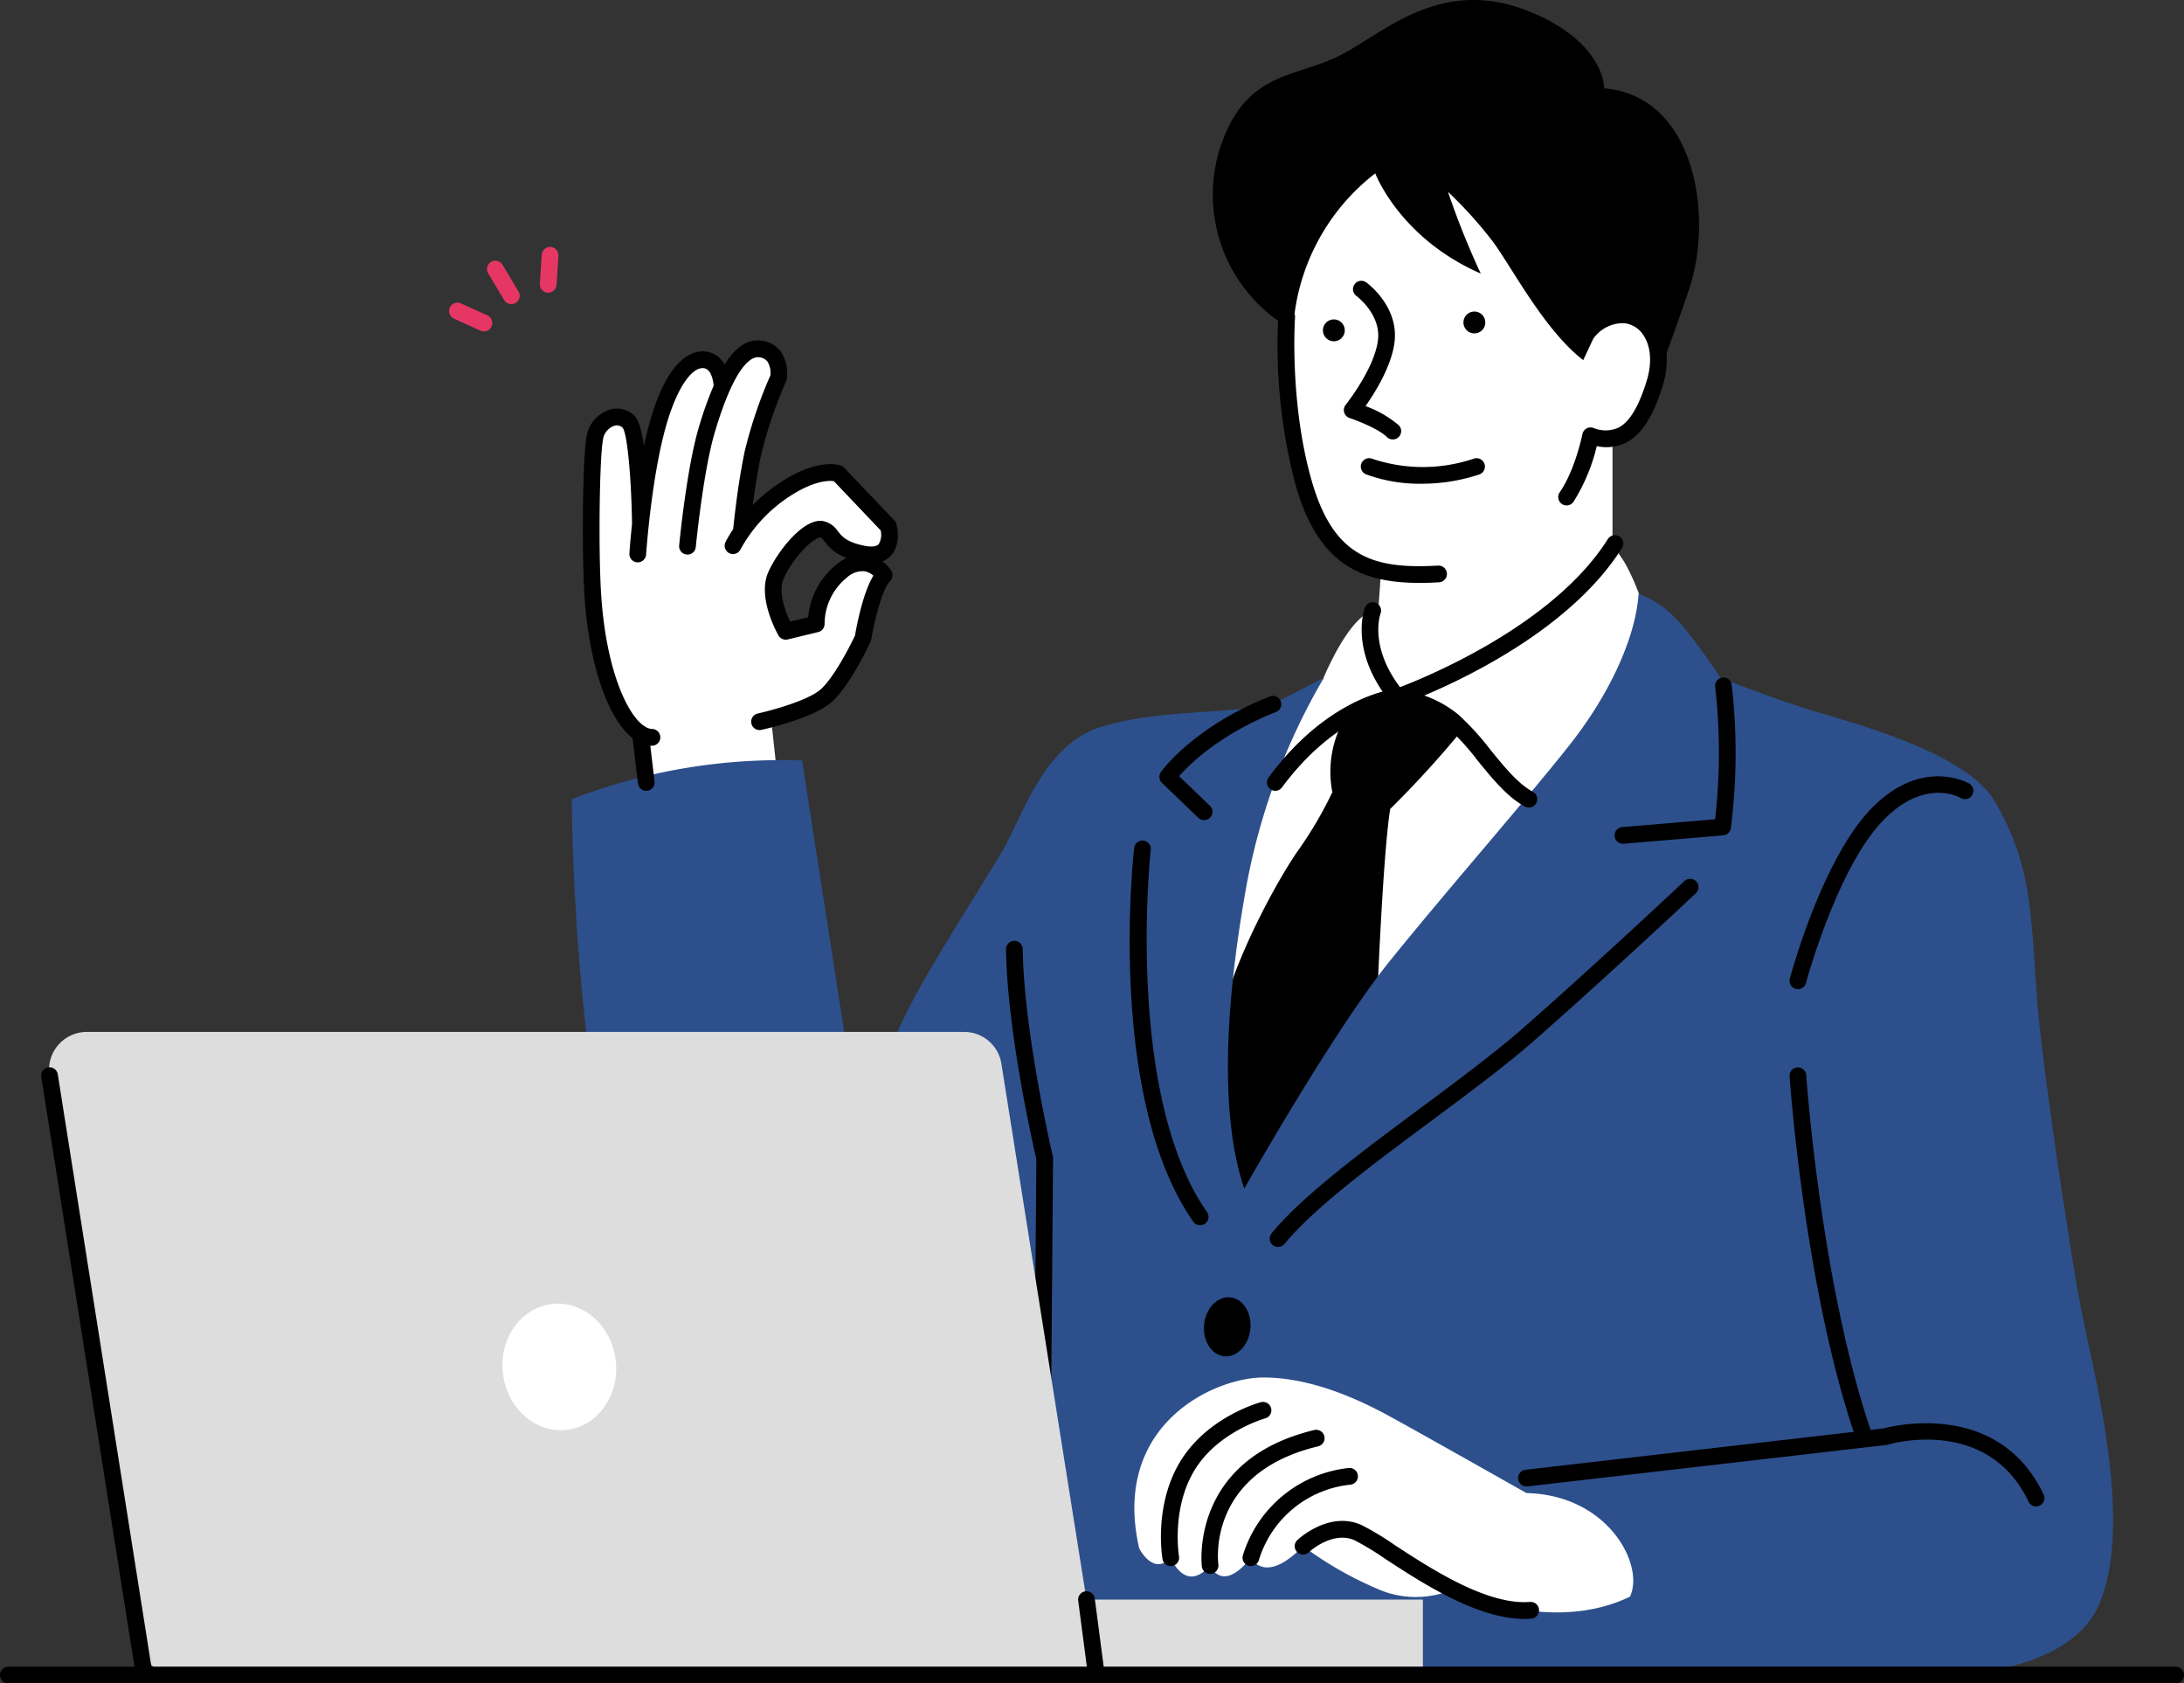 <svg id="about_illust" xmlns="http://www.w3.org/2000/svg" xmlns:xlink="http://www.w3.org/1999/xlink" width="340" height="262" viewBox="0 0 340 262">
  <rect x="0" y="0" width="340" height="262" fill="#333333" stroke="none"/>
  <defs>
    <clipPath id="clip-path">
      <rect id="長方形_13" data-name="長方形 13" width="340" height="262" transform="translate(0 0)" fill="none"/>
    </clipPath>
  </defs>
  <g id="グループ_22" data-name="グループ 22" clip-path="url(#clip-path)">
    <path id="パス_71" data-name="パス 71" d="M1699.512,172.647c11.908,0,34.227,22.341,35.96,32.042,0,0,3.335,11.006-6.44,17.311v16.445c2.485,1.952,4.76,9.044,4.76,9.044s1.243,21.87-8.615,35.8-34,36.541-49.018,36.324-13.121-37.611-9.408-44.569,17.2-16.048,17.2-16.048,4.493-11.127,8.611-10.693l.433-6.086s-10.769-2.4-12.712-16.331a193.93,193.93,0,0,1-2.089-32.151c.282-6.3,9.842-21.089,21.314-21.089" transform="translate(-1477.999 -153.273)" fill="#fff"/>
    <path id="パス_72" data-name="パス 72" d="M829.491,549.368l-1.084-8.261s-4.551-3.913-6.067-12.5-1.842-23.975-1.734-28.347,2.148-8.5,4.433-8.068,2.309,1.413,3.922,11.414c0,0,1.613-10.109,3.455-14.458s6.6-10.87,9.207-2.392c0,0,2.924-7.011,6.07-5.652s2.384,5.109,2.384,5.109a58.4,58.4,0,0,0-5.526,23.154,20.378,20.378,0,0,1,14.519-9.107l8.126,8.563s.325,3.37-1.3,3.913-4.226,1.848-9.21-3.261c0,0-3.159.561-5.859,5.009s-1.336,8.144.528,10.862l4.573-1.087a13.16,13.16,0,0,1,2.275-6.576c2.167-2.989,6.393-4.837,7.909-1.359,0,0-2.709,5.87-2.925,10.544a17.752,17.752,0,0,1-5.851,8.5c-4.592,3.657-8.451,3.788-8.451,3.788l1.17,10.87Z" transform="translate(-728.804 -426.961)" fill="#fff"/>
    <path id="パス_73" data-name="パス 73" d="M839.831,1106l-8.046-51.9a90.283,90.283,0,0,0-35.843,6.015s-.074,32.018,6.234,60.875S839.831,1106,839.831,1106" transform="translate(-706.916 -935.736)" fill="#2d508c"/>
    <path id="パス_74" data-name="パス 74" d="M681.623,368.348a1.3,1.3,0,0,1-1.116-.633l-2.487-4.156a1.3,1.3,0,1,1,2.229-1.343l2.488,4.156a1.308,1.308,0,0,1-.445,1.79,1.291,1.291,0,0,1-.668.186" transform="translate(-602.018 -321.008)" fill="#e63764"/>
    <path id="パス_75" data-name="パス 75" d="M630.577,424.3a1.3,1.3,0,0,1-.535-.116l-4.107-1.862a1.3,1.3,0,0,1,1.071-2.378l4.107,1.862a1.305,1.305,0,0,1-.536,2.494" transform="translate(-555.246 -372.722)" fill="#e63764"/>
    <path id="パス_76" data-name="パス 76" d="M752.69,349.6l-.086,0a1.3,1.3,0,0,1-1.212-1.387l.294-4.511a1.3,1.3,0,1,1,2.595.17l-.294,4.511a1.3,1.3,0,0,1-1.3,1.219" transform="translate(-667.346 -304.051)" fill="#e63764"/>
    <path id="パス_77" data-name="パス 77" d="M1708.264,969.893a16.638,16.638,0,0,0-2.058,11.725,61.35,61.35,0,0,1-5.373,9.131c-3.069,4.406-10.013,16.85-12.071,26.523s-1.95,30.5,3.792,30.633,20.586-32.806,20.586-32.806.877-23.264,2.07-30.872a160.6,160.6,0,0,0,11.125-12.174s-6.1-5.46-10.025-5.231-8.046,3.071-8.046,3.071" transform="translate(-1498.79 -858.323)"/>
    <path id="パス_78" data-name="パス 78" d="M1279.443,855.88c5.57,9.478,5.652,16.824,6.55,30.076.684,10.085,5.031,38.827,6.755,48.134,1.826,9.85,8.517,33.666,3,46.711-6.468,15.288-40.1,11.088-46.157,11.088H1138.006a100.594,100.594,0,0,1-3.212-22.61s-20.134-1.51-28.894-1.353-14.934-8.428-14.949-23.866c-.013-13.52,3.544-16.333,7.629-26.959s8.511-22.8,12.413-30.121,10.8-17.927,13.994-23.362,6.387-16.633,15.518-19.35,19.108-1.847,26.584-3.477l7.955-4.132a99.509,99.509,0,0,0-12.3,33.7c-3.523,20.109-3.523,35.839-.11,45.829,0,0,13.771-24.4,22.591-35.344s20.9-24.684,27.919-33.537,10.493-17.658,10.871-23.691a15.073,15.073,0,0,1,5.418,3.464c2.811,2.681,7.312,9.581,7.312,9.581s8.61,3.47,15.874,5.595c8.084,2.365,22.784,6.756,26.822,13.625" transform="translate(-968.928 -731.193)" fill="#2d508c"/>
    <path id="パス_79" data-name="パス 79" d="M1405.953,1377.21h-.01a1.3,1.3,0,0,1-1.29-1.315l.291-37.04c-.462-1.976-4.532-19.756-4.722-32.651a1.3,1.3,0,1,1,2.6-.038c.192,13.1,4.643,32.051,4.687,32.241a1.31,1.31,0,0,1,.035.311l-.293,37.2a1.3,1.3,0,0,1-1.3,1.294" transform="translate(-1243.608 -1158.453)"/>
    <path id="パス_80" data-name="パス 80" d="M2040.333,433.776a1.7,1.7,0,1,1-1.7-1.7,1.7,1.7,0,0,1,1.7,1.7" transform="translate(-1809.107 -383.589)"/>
    <path id="パス_81" data-name="パス 81" d="M1844.75,444.707a1.7,1.7,0,1,1-1.7-1.7,1.7,1.7,0,0,1,1.7,1.7" transform="translate(-1635.4 -393.293)"/>
    <path id="パス_82" data-name="パス 82" d="M1878.047,414.157a1.3,1.3,0,0,1-.92-.382c-1.239-1.243-4.613-2.556-5.809-2.957a1.307,1.307,0,0,1-.6-2.056c.045-.055,4.463-5.6,5.021-10.046.505-4.025-3.306-6.863-3.345-6.891a1.3,1.3,0,0,1,1.522-2.116c.208.15,5.1,3.753,4.4,9.333-.466,3.713-3.023,7.807-4.51,9.922a17.081,17.081,0,0,1,5.158,2.965,1.3,1.3,0,0,1-.919,2.227" transform="translate(-1661.223 -345.761)"/>
    <path id="パス_83" data-name="パス 83" d="M1903.6,639.442a24.247,24.247,0,0,1-8.7-1.47,1.3,1.3,0,0,1,1-2.409,24.781,24.781,0,0,0,15.812-.035,1.3,1.3,0,0,1,.806,2.48,28.621,28.621,0,0,1-8.92,1.434" transform="translate(-1682.25 -564.154)"/>
    <path id="パス_84" data-name="パス 84" d="M1748.6,13.752s.141-7.081-11.426-11.869c-14.362-5.944-23.345,3.8-30.294,7.028-7.061,3.276-14.4,2.456-18.2,14.448a24.043,24.043,0,0,0,9.146,26.565,85.014,85.014,0,0,0,2.741,25.644c3.482,12.121,9.993,15.154,19.3,15.154.973,0,1.978-.033,3.012-.093a1.3,1.3,0,0,0-.148-2.6c-10.139.579-16.27-1.346-19.669-13.179-3.506-12.208-2.613-25.318-2.6-25.449a1.312,1.312,0,0,0-.079-.544,33.041,33.041,0,0,1,12.565-21.874s3.785,10.069,16.421,15.59a127.77,127.77,0,0,1-5.1-12.717,65.481,65.481,0,0,1,7.025,7.795c3.025,4.129,8.018,13.77,14.031,18.4l1.572-3.35c.02-.026.044-.047.063-.075A5.671,5.671,0,0,1,1751.6,50.3a4.018,4.018,0,0,1,3.076,1.838c1.2,1.748,1.39,4.373.512,7.2-1.233,3.973-2.657,6.331-4.353,7.211a4.93,4.93,0,0,1-3.96.041,1.3,1.3,0,0,0-1.678.988c-.011.055-1.113,5.549-3.529,9.042a1.307,1.307,0,0,0,.326,1.815,1.3,1.3,0,0,0,1.809-.328,28.791,28.791,0,0,0,3.634-8.678,6.829,6.829,0,0,0,4.592-.562c2.378-1.233,4.171-4.015,5.641-8.753a13.5,13.5,0,0,0,.63-5.155c1.157-3.18,2.577-7.139,3.518-9.956,3.828-11.46.909-30.058-13.218-31.257" transform="translate(-1498.853 -0.001)"/>
    <path id="パス_85" data-name="パス 85" d="M1818.222,742.446a1.3,1.3,0,0,0-1.794.406c-8.376,13.305-28.03,21.394-32.351,23.047-4.779-6.312-3.119-11.23-3.035-11.463a1.3,1.3,0,0,0-2.437-.911c-.1.256-2.133,5.94,2.758,13.063-3.535.965-10.825,4-17.752,13.359a1.306,1.306,0,0,0,.269,1.825,1.3,1.3,0,0,0,1.819-.269c8.107-10.952,16.769-12.565,17.929-12.735a17.535,17.535,0,0,1,7.842,3.39,38.813,38.813,0,0,1,4.645,5.113c2.3,2.831,4.683,5.759,7.415,7.214a1.3,1.3,0,0,0,1.758-.541,1.307,1.307,0,0,0-.539-1.764c-2.269-1.208-4.481-3.928-6.619-6.559a41.231,41.231,0,0,0-4.992-5.465,17.642,17.642,0,0,0-5.289-2.955c7.287-3.069,23.146-10.836,30.778-22.958a1.307,1.307,0,0,0-.4-1.8" transform="translate(-1566.123 -658.953)"/>
    <path id="パス_86" data-name="パス 86" d="M2249,965.716a1.3,1.3,0,0,1-.107-2.6L2263.3,961.9a91.474,91.474,0,0,0,.01-20.567,1.3,1.3,0,1,1,2.577-.343,93.217,93.217,0,0,1-.139,22.3,1.3,1.3,0,0,1-1.179,1.118l-15.467,1.3c-.037,0-.073,0-.109,0" transform="translate(-1996.293 -834.394)"/>
    <path id="パス_87" data-name="パス 87" d="M1768.526,1276.154a1.3,1.3,0,0,1-1-2.135c4.812-5.845,14.091-12.734,23.064-19.4,5.78-4.292,11.756-8.73,16.3-12.726,11.426-10.048,24.765-22.569,24.9-22.695a1.3,1.3,0,0,1,1.777,1.9c-.134.126-13.5,12.676-24.961,22.752-4.625,4.068-10.645,8.538-16.468,12.861-8.847,6.57-18,13.363-22.605,18.961a1.294,1.294,0,0,1-1,.474" transform="translate(-1569.563 -1082.075)"/>
    <path id="パス_88" data-name="パス 88" d="M1583.279,1225.617a1.3,1.3,0,0,1-1.067-.556c-13.39-19.188-9.382-56.58-9.2-58.162a1.3,1.3,0,1,1,2.584.291c-.042.378-4.073,38,8.752,56.375a1.3,1.3,0,0,1-1.064,2.053" transform="translate(-1396.448 -1034.926)"/>
    <path id="パス_89" data-name="パス 89" d="M1620.619,984.4a1.3,1.3,0,0,1-.9-.362l-5.664-5.436a1.308,1.308,0,0,1-.157-1.7c.206-.288,5.184-7.1,16.952-11.757a1.3,1.3,0,0,1,.953,2.427c-8.642,3.417-13.392,8.078-15.078,9.985l4.792,4.6a1.307,1.307,0,0,1,.041,1.844,1.294,1.294,0,0,1-.94.4" transform="translate(-1433.167 -856.756)"/>
    <path id="パス_90" data-name="パス 90" d="M229.785,1519.629l-13.246-83.4a5.856,5.856,0,0,0-5.778-4.946H74.132a5.864,5.864,0,0,0-5.778,6.793l14.032,88.343a5.856,5.856,0,0,0,5.778,4.946H282.156v-11.74Z" transform="translate(-60.644 -1270.674)" fill="#ddd"/>
    <path id="パス_91" data-name="パス 91" d="M338.7,1573.495H171.821l-1.39-10.605a1.3,1.3,0,1,0-2.578.34l1.345,10.265H23.568L8.994,1481.305a1.3,1.3,0,1,0-2.568.409l14.51,91.78H1.3a1.3,1.3,0,0,0,0,2.609H338.7a1.3,1.3,0,0,0,0-2.609" transform="translate(0 -1314.103)"/>
    <path id="パス_92" data-name="パス 92" d="M1682.87,1804.17c-.266,2.531-2.094,4.41-4.081,4.2s-3.382-2.432-3.115-4.963,2.094-4.409,4.082-4.2,3.382,2.432,3.115,4.962" transform="translate(-1488.221 -1597.294)"/>
    <path id="パス_93" data-name="パス 93" d="M716.926,1816.856c.669,5.405-2.718,10.276-7.565,10.881s-9.318-3.29-9.987-8.7,2.718-10.278,7.564-10.881,9.319,3.288,9.987,8.7" transform="translate(-621.075 -1605.201)" fill="#fff"/>
    <path id="パス_94" data-name="パス 94" d="M2194.809,1546.872c-6.985-14.651-23.3-10.7-24.894-10.273l-2.04.235c-7.779-22.97-9.995-54.88-10.017-55.2a1.3,1.3,0,1,0-2.594.175c.022.326,2.224,32.076,9.972,55.334l-51.08,5.895a1.3,1.3,0,0,0,.3,2.592l55.858-6.446a1.316,1.316,0,0,0,.221-.046c.634-.187,15.585-4.444,21.93,8.864a1.3,1.3,0,1,0,2.346-1.126" transform="translate(-1876.665 -1314.289)"/>
    <path id="パス_95" data-name="パス 95" d="M2492.1,1109.853a1.288,1.288,0,0,1-.338-.045,1.3,1.3,0,0,1-.919-1.6c.2-.74,4.939-18.236,12.445-26.211,8-8.492,15.409-4.181,15.484-4.136a1.3,1.3,0,0,1-1.338,2.237c-.223-.13-5.747-3.223-12.255,3.691-7.06,7.5-11.777,24.921-11.824,25.1a1.3,1.3,0,0,1-1.255.967" transform="translate(-2212.203 -955.904)"/>
    <path id="パス_96" data-name="パス 96" d="M1639.925,1928.49s-17.445-9.865-21.644-12.134-11.674-5.856-19.312-5.856-23.729,7.337-19.34,26.578c0,0,2.189,4.4,4.914,1.468,0,0,2.229,5.681,6.133,1.21,0,0,1.792,4.5,6.343-1.21,0,0,2.113,4.4,8.126-1.794a56.028,56.028,0,0,0,11.377,6.557,14.731,14.731,0,0,0,11.971.164s14.9,7.248,27.538,1.141c2.326-4.858-3.32-15.834-16.105-16.124" transform="translate(-1402.285 -1696.112)" fill="#fff"/>
    <path id="パス_97" data-name="パス 97" d="M1837.8,2124.653c-7.338,0-15.885-5.579-21.632-9.331a44.832,44.832,0,0,0-4.806-2.916c-3.462-1.52-7.081,1.84-7.118,1.875a1.3,1.3,0,0,1-1.781-1.9c.2-.187,4.928-4.566,9.942-2.364a44.279,44.279,0,0,1,5.182,3.119c5.738,3.746,14.414,9.4,21.094,8.875a1.3,1.3,0,0,1,.206,2.6q-.538.042-1.086.042" transform="translate(-1600.494 -1872.691)"/>
    <path id="パス_98" data-name="パス 98" d="M1730.7,2051.232a1.338,1.338,0,0,1-.317-.039,1.305,1.305,0,0,1-.945-1.583,19.4,19.4,0,0,1,16.47-13.64,1.3,1.3,0,0,1,.3,2.591,16.676,16.676,0,0,0-14.25,11.683,1.3,1.3,0,0,1-1.26.988" transform="translate(-1535.963 -1807.494)"/>
    <path id="パス_99" data-name="パス 99" d="M1673.582,2005.474a1.3,1.3,0,0,1-1.287-1.133c-.022-.165-1.959-16.59,17.5-21.25a1.3,1.3,0,0,1,.6,2.538c-17.209,4.12-15.606,17.79-15.53,18.37a1.3,1.3,0,0,1-1.118,1.464,1.318,1.318,0,0,1-.173.012" transform="translate(-1485.193 -1760.526)"/>
    <path id="パス_100" data-name="パス 100" d="M1617.352,1969.921a1.3,1.3,0,0,1-1.28-1.083c-.058-.34-1.388-8.422,2.8-15.253,4.2-6.853,12.169-9.077,12.506-9.168a1.3,1.3,0,0,1,.677,2.518c-.07.02-7.323,2.063-10.968,8.015-3.674,6-2.461,13.371-2.448,13.444a1.3,1.3,0,0,1-1.283,1.526" transform="translate(-1435.096 -1726.183)"/>
    <path id="パス_101" data-name="パス 101" d="M857.922,506.555a3.52,3.52,0,0,0,1.308-.882c1.635-1.746.959-4.582.877-4.9a1.3,1.3,0,0,0-.317-.572l-7.814-8.218a1.3,1.3,0,0,0-.479-.319c-.389-.148-3.977-1.319-10.325,3.188a25.34,25.34,0,0,0-3.432,2.941c.37-2.875.769-5.28,1.287-7.831a70.554,70.554,0,0,1,3.9-11.457,1.31,1.31,0,0,0,.093-.311,6.054,6.054,0,0,0-.916-4.3,4.427,4.427,0,0,0-3.151-1.7c-2.037-.229-3.878.981-5.6,3.719a3.913,3.913,0,0,0-2.57-1.955c-1.739-.384-6.125-.04-9.226,11.453-.277,1.028-.532,2.1-.765,3.191-.311-2.156-.747-3.892-1.36-4.567a3.841,3.841,0,0,0-3.984-1.084,5.25,5.25,0,0,0-3.591,4.225c-.619,3.342-.737,17.788-.343,24.336.659,10.932,3.638,19.528,7.51,22.556l.839,7.042a1.3,1.3,0,0,0,1.289,1.15,1.261,1.261,0,0,0,.156-.009,1.3,1.3,0,0,0,1.137-1.45l-.664-5.572c.064.005.128.015.193.018h.043a1.3,1.3,0,0,0,.042-2.608,2.189,2.189,0,0,1-.975-.3,1.291,1.291,0,0,0-.315-.2c-2.683-1.872-5.951-9.019-6.66-20.785-.412-6.849-.234-20.8.3-23.7a2.651,2.651,0,0,1,1.747-2.194,1.275,1.275,0,0,1,1.333.314c.789,1.1,1.365,8.6,1.45,14.966-.274,2.6-.4,4.394-.407,4.576a1.3,1.3,0,0,0,1.211,1.388c.029,0,.058,0,.087,0a1.3,1.3,0,0,0,1.3-1.218c.008-.113.77-11.366,2.936-19.395,1.926-7.137,4.485-9.955,6.156-9.586,1.112.246,1.367,2.063,1.422,2.709a57.307,57.307,0,0,0-2.312,6.5c-1.884,6.326-3.008,17.864-3.055,18.352a1.3,1.3,0,0,0,1.169,1.423c.043,0,.085.006.127.006a1.3,1.3,0,0,0,1.293-1.179c.012-.117,1.148-11.774,2.958-17.856,3.235-10.867,5.859-11.786,6.839-11.673a1.862,1.862,0,0,1,1.359.667,3.376,3.376,0,0,1,.452,2.166,70.547,70.547,0,0,0-4,11.821c-.758,3.738-1.266,7.16-1.794,12.106a18.515,18.515,0,0,0-1.187,1.994,1.3,1.3,0,1,0,2.338,1.143,23.048,23.048,0,0,1,6.84-7.7c4.336-3.08,6.951-3.019,7.685-2.919l7.292,7.669a2.916,2.916,0,0,1-.317,2.154c-.46.491-1.547.365-2.154.247-2.825-.551-3.556-1.469-4.2-2.279a3.6,3.6,0,0,0-2.311-1.577c-3.124-.525-7.3,5.055-8.564,8.07-1.611,3.827,1.3,9.141,1.635,9.734a1.3,1.3,0,0,0,1.435.622l4.752-1.15a1.311,1.311,0,0,0,.994-1.324,9.3,9.3,0,0,1,3.414-7.11,3.645,3.645,0,0,1,2.77-1.033,2.876,2.876,0,0,1,1.414.685c-1.643,2.673-2.613,7.836-2.869,9.335-.885,1.878-3.353,6.6-5.322,8.353s-7.752,3.317-9.808,3.768a1.3,1.3,0,1,0,.555,2.549c.824-.181,8.131-1.837,10.977-4.364s5.9-9.087,6.03-9.365a1.311,1.311,0,0,0,.1-.336c.51-3.085,1.754-7.941,2.924-9.077a1.308,1.308,0,0,0,.184-1.651,6.128,6.128,0,0,0-1.371-1.43m-7.225.538a11.953,11.953,0,0,0-4.332,8.155l-2.807.68c-.8-1.7-1.846-4.691-1.057-6.565,1.449-3.442,4.761-6.513,5.708-6.513h.031c.209.035.3.112.709.631a7.3,7.3,0,0,0,3.39,2.549,8.379,8.379,0,0,0-1.641,1.06" transform="translate(-720.546 -419.184)"/>
  </g>
</svg>

